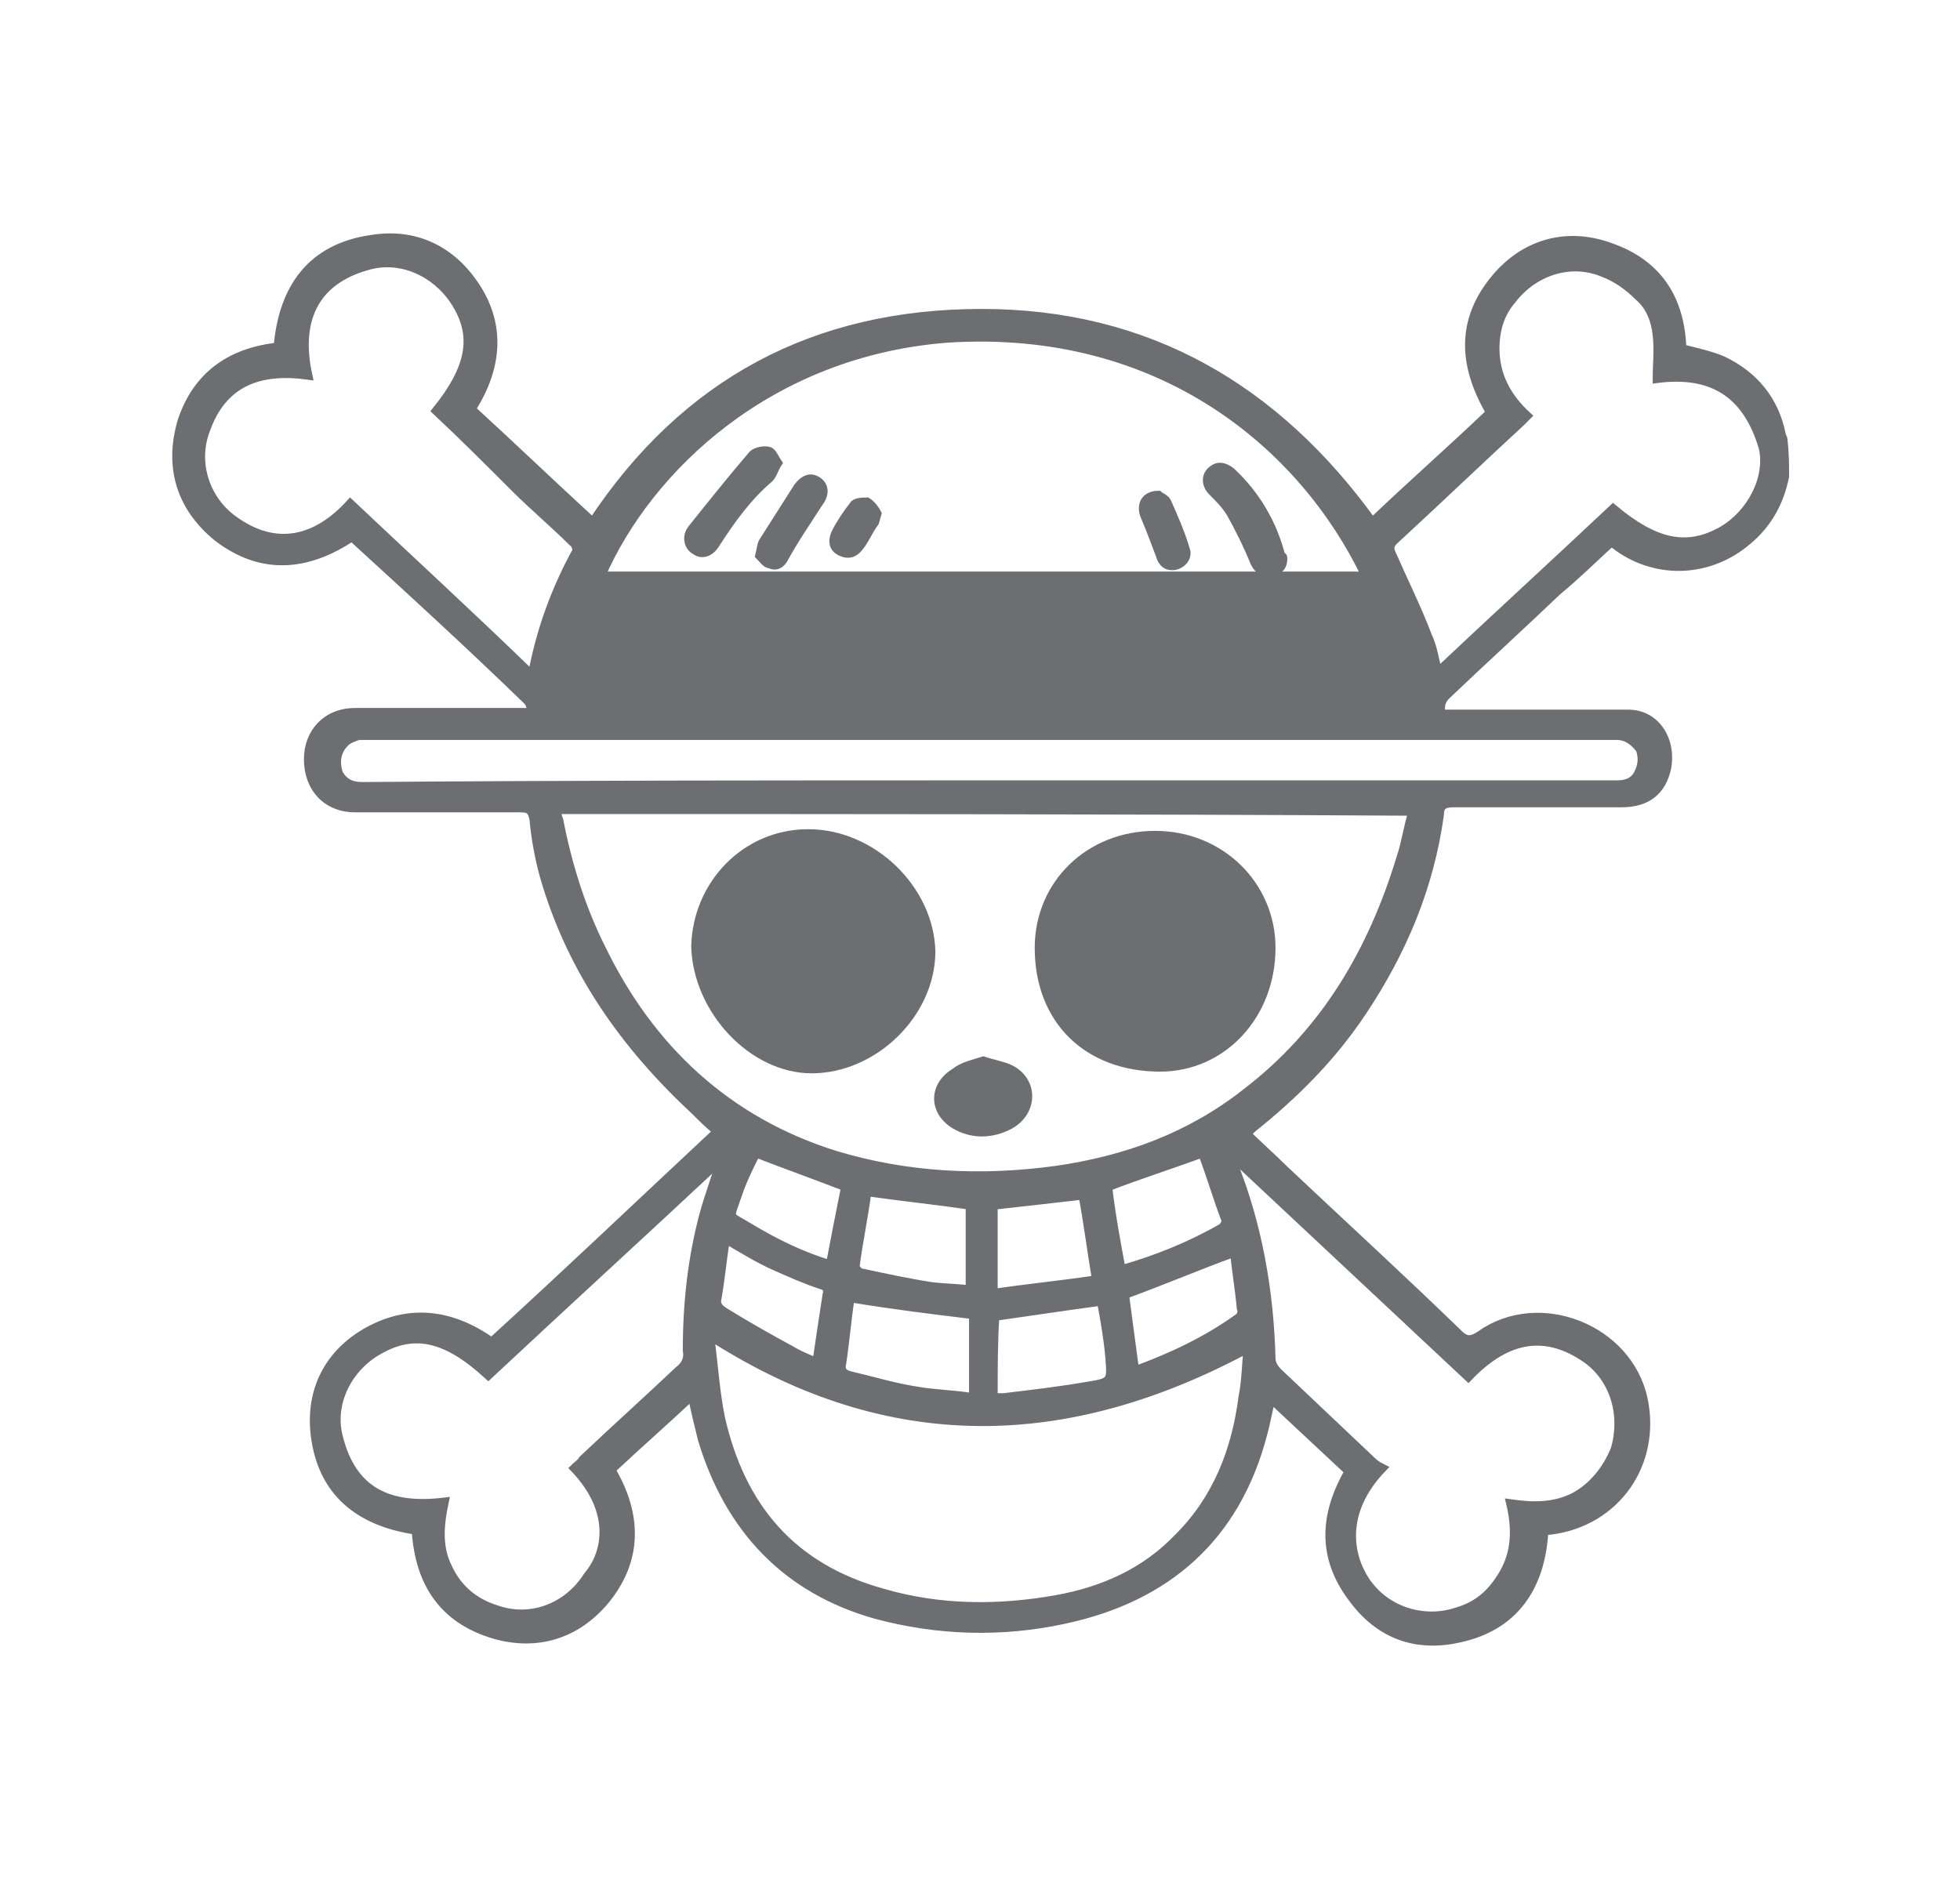 <?xml version="1.0" encoding="UTF-8"?> <svg xmlns="http://www.w3.org/2000/svg" xmlns:xlink="http://www.w3.org/1999/xlink" version="1.1" id="Layer_1" x="0px" y="0px" viewBox="0 0 116.4 111.6" style="enable-background:new 0 0 116.4 111.6;" xml:space="preserve"> <style type="text/css"> .st0{fill:#6D6E71;} .st1{fill:#6D6E71;stroke:#6D6E71;stroke-width:0.5;stroke-miterlimit:10;} </style> <g> <path class="st1" d="M106,28.3c-0.3,1.5-1,2.8-2.2,3.8c-2.2,1.9-5.3,2.1-7.7,0.4c-0.1-0.1-0.3-0.2-0.4-0.3c-1.1,1-2.1,2-3.2,2.9 c-2.2,2.1-4.4,4.1-6.6,6.2c-0.3,0.3-0.4,0.6-0.3,1.1c1.2,0,2.5,0,3.8,0c2.4,0,4.9,0,7.3,0c1.6,0,2.6,1.5,2.3,3.2 c-0.3,1.4-1.2,2.1-2.7,2.1c-3.3,0-6.6,0-10,0c-0.6,0-0.8,0.2-0.8,0.7c-0.6,4.3-2.2,8.1-4.6,11.7c-1.8,2.7-4,4.9-6.5,6.9 c-0.1,0.1-0.2,0.2-0.4,0.3c0.7,0.7,1.5,1.4,2.2,2.1c3.5,3.3,7,6.5,10.4,9.8c0.4,0.4,0.7,0.5,1.3,0.1c3.5-2.5,8.8-0.4,9.7,3.8 c0.8,3.8-1.6,7.3-5.5,7.8c-0.1,0-0.2,0-0.4,0.1c-0.2,3.3-1.8,5.6-5,6.3c-2.6,0.6-4.8-0.2-6.4-2.4c-1.8-2.4-1.7-4.9-0.2-7.5 c-1.5-1.4-3-2.8-4.6-4.3c-0.2,0.7-0.3,1.4-0.5,2.1c-1.6,6.1-5.7,9.7-11.8,11c-3.7,0.8-7.5,0.7-11.2-0.3c-5.3-1.5-8.7-5.1-10.3-10.4 c-0.2-0.8-0.4-1.6-0.6-2.6c-1.6,1.5-3.2,2.9-4.8,4.4c1.6,2.7,1.6,5.4-0.4,7.8c-1.7,2-4,2.7-6.5,2c-3.1-0.9-4.5-3.1-4.7-6.2 c-3.4-0.5-5.6-2.3-6-5.7c-0.3-2.6,0.8-4.8,3.1-6.1c2.5-1.4,5-1.1,7.4,0.6c4.5-4.1,8.9-8.3,13.4-12.5c-0.5-0.4-0.9-0.8-1.3-1.2 c-4.2-3.9-7.4-8.4-9-14c-0.3-1.1-0.5-2.2-0.6-3.3c-0.1-0.6-0.3-0.7-0.8-0.7c-3.1,0-6.1,0-9.2,0c-0.2,0-0.4,0-0.6,0 c-1.7,0-2.8-1.2-2.8-2.9c0-1.6,1.1-2.8,2.8-2.8c1.9,0,3.7,0,5.6,0c1.6,0,3.1,0,4.9,0c-0.1-0.3-0.1-0.5-0.3-0.7 c-3.4-3.3-6.9-6.5-10.4-9.7c-2.7,1.8-5.4,2-8,0c-2.2-1.8-2.9-4.2-2.1-6.9c0.9-2.7,2.9-4.1,5.7-4.4c0.3-3.5,2-5.9,5.6-6.4 c2.5-0.4,4.6,0.6,6,2.6c1.7,2.4,1.5,5-0.1,7.5c2.4,2.2,4.8,4.5,7.2,6.7c5.5-8.3,13.2-12.4,23.1-12.4c9.9,0,17.5,4.5,23.2,12.4 c2.3-2.2,4.7-4.3,7-6.5c-1.7-2.9-1.8-5.7,0.6-8.3c1.8-1.9,4.2-2.4,6.6-1.5c2.8,1,4.1,3.1,4.2,6c0.8,0.2,1.7,0.4,2.4,0.7 c1.9,0.9,3.1,2.4,3.5,4.4c0,0.1,0.1,0.2,0.1,0.3C106,26.9,106,27.6,106,28.3z M33.1,48.1c0,0.3,0,0.4,0.1,0.6 c0.5,2.6,1.3,5.2,2.5,7.6c2.9,6,7.5,10.3,13.9,12.3c4.3,1.3,8.7,1.5,13.1,0.9c4.2-0.6,8-2,11.3-4.6c4.7-3.6,7.5-8.4,9.2-14 c0.3-0.9,0.4-1.8,0.7-2.7C66.9,48.1,50,48.1,33.1,48.1z M35.7,34.2c15.2,0,30.3,0,45.4,0c-3.7-7.7-12.1-14.9-24.8-14.1 C45.7,20.9,38.5,27.8,35.7,34.2z M42.4,79.5c-0.1,0-0.1,0-0.2,0.1c0.2,1.6,0.3,3.1,0.6,4.6c1.2,5.3,4.2,8.9,9.6,10.4 c3.4,1,6.9,1,10.3,0.4c2.8-0.5,5.3-1.6,7.3-3.7c2.3-2.3,3.4-5.2,3.8-8.3C74,82,74,81,74.1,80.1C63.3,85.9,52.8,86.1,42.4,79.5z M89.7,89.3c1.4,0.2,2.6,0.2,3.8-0.4c1.1-0.6,1.9-1.6,2.4-2.8c0.6-2,0-4.2-1.7-5.4c-2.6-1.8-4.9-1.1-7,1.1 c-4.7-4.4-9.3-8.7-14.1-13.2c0.1,0.2,0.1,0.3,0.1,0.4c1.5,3.7,2.2,7.7,2.3,11.7c0,0.3,0.2,0.6,0.4,0.8c1.9,1.8,3.7,3.5,5.6,5.3 c0.2,0.2,0.4,0.3,0.6,0.4c-2.5,2.6-2,5.2-1,6.7c1.2,1.8,3.5,2.5,5.5,1.8c1-0.3,1.8-0.9,2.4-1.8C90,92.5,90.1,91,89.7,89.3z M34.1,87.2c0.2-0.2,0.4-0.3,0.5-0.5c1.9-1.8,3.8-3.5,5.7-5.3c0.4-0.3,0.6-0.7,0.5-1.2c0-2.8,0.3-5.5,1-8.1c0.3-1.1,0.7-2.1,1-3.2 c-4.6,4.3-9.2,8.5-13.8,12.8c-2.5-2.3-4.4-2.7-6.5-1.5c-1.8,1-2.9,3.1-2.4,5.1c0.8,3.3,3,4.3,6.3,3.9c-0.3,1.4-0.4,2.7,0.2,3.9 c0.6,1.3,1.6,2.1,2.9,2.5c2,0.7,4.2-0.1,5.4-2C36.1,92.2,36.5,89.7,34.1,87.2z M25.9,24.4c2.1-2.6,2.4-4.5,1.1-6.5 c-1.1-1.7-3.2-2.7-5.2-2.1c-3.2,0.9-4.2,3.3-3.5,6.5c-2.9-0.4-5.1,0.4-6.1,3.3c-0.7,1.9,0,4.1,1.7,5.3c2.5,1.8,4.9,1.2,6.9-1 c3.6,3.4,7.2,6.7,10.8,10.2c0.5-2.7,1.4-5.1,2.6-7.3c0.1-0.1,0-0.5-0.2-0.6c-1.1-1.1-2.3-2.1-3.4-3.2C29,27.4,27.5,25.9,25.9,24.4z M98.4,22.5c0-0.9,0.1-1.7,0-2.6c-0.1-0.9-0.4-1.7-1.1-2.3c-0.6-0.6-1.3-1.1-2.1-1.4c-1.9-0.8-4.1-0.1-5.4,1.6 c-0.7,0.8-1,1.8-1,2.9c0,1.6,0.7,2.9,1.9,4c-0.2,0.2-0.3,0.3-0.4,0.4c-2.5,2.3-5,4.7-7.5,7c-0.3,0.3-0.3,0.5-0.1,0.9 c0.7,1.6,1.5,3.2,2.1,4.8c0.3,0.6,0.4,1.4,0.6,2.1c3.5-3.3,7-6.5,10.4-9.7c2.5,2.1,4.4,2.5,6.5,1.3c1.7-1,2.8-3.1,2.4-4.9 C103.7,23.2,101.5,22.1,98.4,22.5z M58.8,46.6c12.4,0,24.8,0,37.2,0c0.5,0,0.9-0.1,1.2-0.5c0.3-0.5,0.4-1,0.2-1.6 C97,44,96.6,43.7,96,43.7c-24.8,0-49.6,0-74.5,0c-0.1,0-0.2,0-0.2,0c-0.3,0.1-0.6,0.2-0.8,0.4c-0.5,0.5-0.6,1.1-0.4,1.8 c0.3,0.6,0.8,0.8,1.4,0.8C34,46.6,46.4,46.6,58.8,46.6z M50.5,77.1c-0.2,1.3-0.3,2.6-0.5,3.9c-0.1,0.4,0.1,0.6,0.5,0.7 c1.3,0.3,2.6,0.7,3.9,0.9c1.1,0.2,2.2,0.2,3.4,0.4c0-1.8,0-3.4,0-4.9C55.3,77.8,52.9,77.5,50.5,77.1z M59,83c0.2,0,0.4,0,0.6,0 c1.7-0.2,3.4-0.4,5.1-0.7c1.3-0.2,1.3-0.3,1.2-1.6c-0.1-1.2-0.3-2.3-0.5-3.4c-2.2,0.3-4.2,0.6-6.3,0.9C59,79.6,59,81.3,59,83z M51.5,70.8c-0.2,1.5-0.5,2.9-0.7,4.4c0,0.1,0.2,0.4,0.4,0.4c1.4,0.3,2.8,0.6,4.1,0.8c0.8,0.1,1.6,0.1,2.3,0.2c0-1.8,0-3.4,0-5 C55.6,71.3,53.6,71.1,51.5,70.8z M66.6,75.4c2.1-0.6,4.1-1.4,6-2.5c0.1-0.1,0.2-0.3,0.2-0.4c-0.5-1.3-0.9-2.7-1.4-4 c-1.9,0.7-3.8,1.3-5.6,2C66,72.2,66.3,73.8,66.6,75.4z M59,71.6c0,1.7,0,3.3,0,5.2c2.1-0.3,4.1-0.5,6.1-0.8c-0.3-1.8-0.5-3.4-0.8-5 C62.6,71.2,60.8,71.4,59,71.6z M73.3,74.4c-2.2,0.8-4.3,1.7-6.5,2.5c0.2,1.5,0.4,3,0.6,4.5c2.2-0.8,4.3-1.8,6.1-3.1 c0.2-0.1,0.3-0.4,0.2-0.6C73.6,76.6,73.4,75.4,73.3,74.4z M43.1,73.6c-0.2,1.2-0.3,2.4-0.5,3.5c-0.1,0.4,0.1,0.6,0.4,0.8 c1.3,0.8,2.7,1.6,4,2.3c0.5,0.3,1,0.5,1.5,0.7c0.2-1.4,0.4-2.7,0.6-4c0.1-0.3,0-0.5-0.4-0.6c-0.9-0.3-1.8-0.7-2.7-1.1 C45.1,74.8,44.1,74.2,43.1,73.6z M50.2,70.5c-1.8-0.7-3.5-1.3-5.3-2c-0.4,0.8-0.8,1.6-1.1,2.5c-0.5,1.5-0.6,1.1,0.7,1.9 c1.5,0.9,3.1,1.7,4.8,2.2C49.6,73.5,49.9,72,50.2,70.5z"></path> <path class="st1" d="M48,49.5c3.8,0,7.2,3.3,7.3,7c0,3.7-3.4,7-7.1,7c-3.5,0-6.8-3.5-6.9-7.3C41.4,52.5,44.3,49.5,48,49.5z"></path> <path class="st1" d="M68.6,49.6c3.9,0,6.9,3,6.9,6.7c0,4-2.9,7.1-6.6,7.1c-4.3,0-7.2-2.8-7.2-7.1C61.7,52.5,64.7,49.6,68.6,49.6z"></path> <path class="st1" d="M58.4,63c0.6,0.2,1.2,0.3,1.6,0.5c1.4,0.7,1.4,2.5,0,3.3c-1.1,0.6-2.3,0.6-3.3,0c-1.3-0.8-1.3-2.3,0-3.1 C57.2,63.3,57.8,63.2,58.4,63z"></path> <path class="st1" d="M46.2,27.5c-0.2,0.3-0.3,0.7-0.5,0.9c-1.3,1.1-2.3,2.5-3.2,3.9c-0.3,0.5-0.8,0.7-1.2,0.4 c-0.4-0.2-0.6-0.8-0.2-1.3c1.2-1.5,2.4-3,3.6-4.4c0.2-0.2,0.7-0.3,1-0.2C45.9,26.9,46,27.2,46.2,27.5z"></path> <path class="st1" d="M76.2,33.2c0,0.4-0.2,0.7-0.7,0.8c-0.5,0.1-0.8-0.2-1-0.6c-0.4-1-0.9-2-1.4-2.9c-0.3-0.5-0.7-0.9-1.1-1.3 c-0.4-0.4-0.4-0.9-0.1-1.2c0.4-0.4,0.8-0.3,1.2,0c1.5,1.4,2.5,3.1,3,5.1C76.2,33,76.2,33.1,76.2,33.2z"></path> <path class="st1" d="M45.1,33c0.1-0.4,0.1-0.6,0.2-0.8c0.7-1.1,1.4-2.2,2.1-3.3c0.4-0.5,0.8-0.6,1.2-0.3c0.4,0.3,0.4,0.8,0,1.3 c-0.7,1.1-1.4,2.1-2,3.2c-0.2,0.4-0.5,0.6-0.9,0.4C45.5,33.5,45.3,33.2,45.1,33z"></path> <path class="st1" d="M68.8,29.4c0.1,0.1,0.4,0.2,0.5,0.4c0.4,0.9,0.8,1.8,1.1,2.8c0.2,0.5-0.2,0.9-0.6,1c-0.5,0.1-0.8-0.2-0.9-0.6 c-0.3-0.8-0.6-1.6-0.9-2.3C67.7,30,68,29.4,68.8,29.4z"></path> <path class="st1" d="M52.1,30.5C52,30.8,52,31,51.9,31.1c-0.3,0.4-0.5,0.9-0.8,1.3c-0.3,0.4-0.6,0.6-1.1,0.4 c-0.5-0.2-0.6-0.6-0.4-1.1c0.3-0.6,0.7-1.2,1.1-1.7c0.1-0.2,0.6-0.2,0.8-0.2C51.8,30,52,30.3,52.1,30.5z"></path> </g> </svg> 